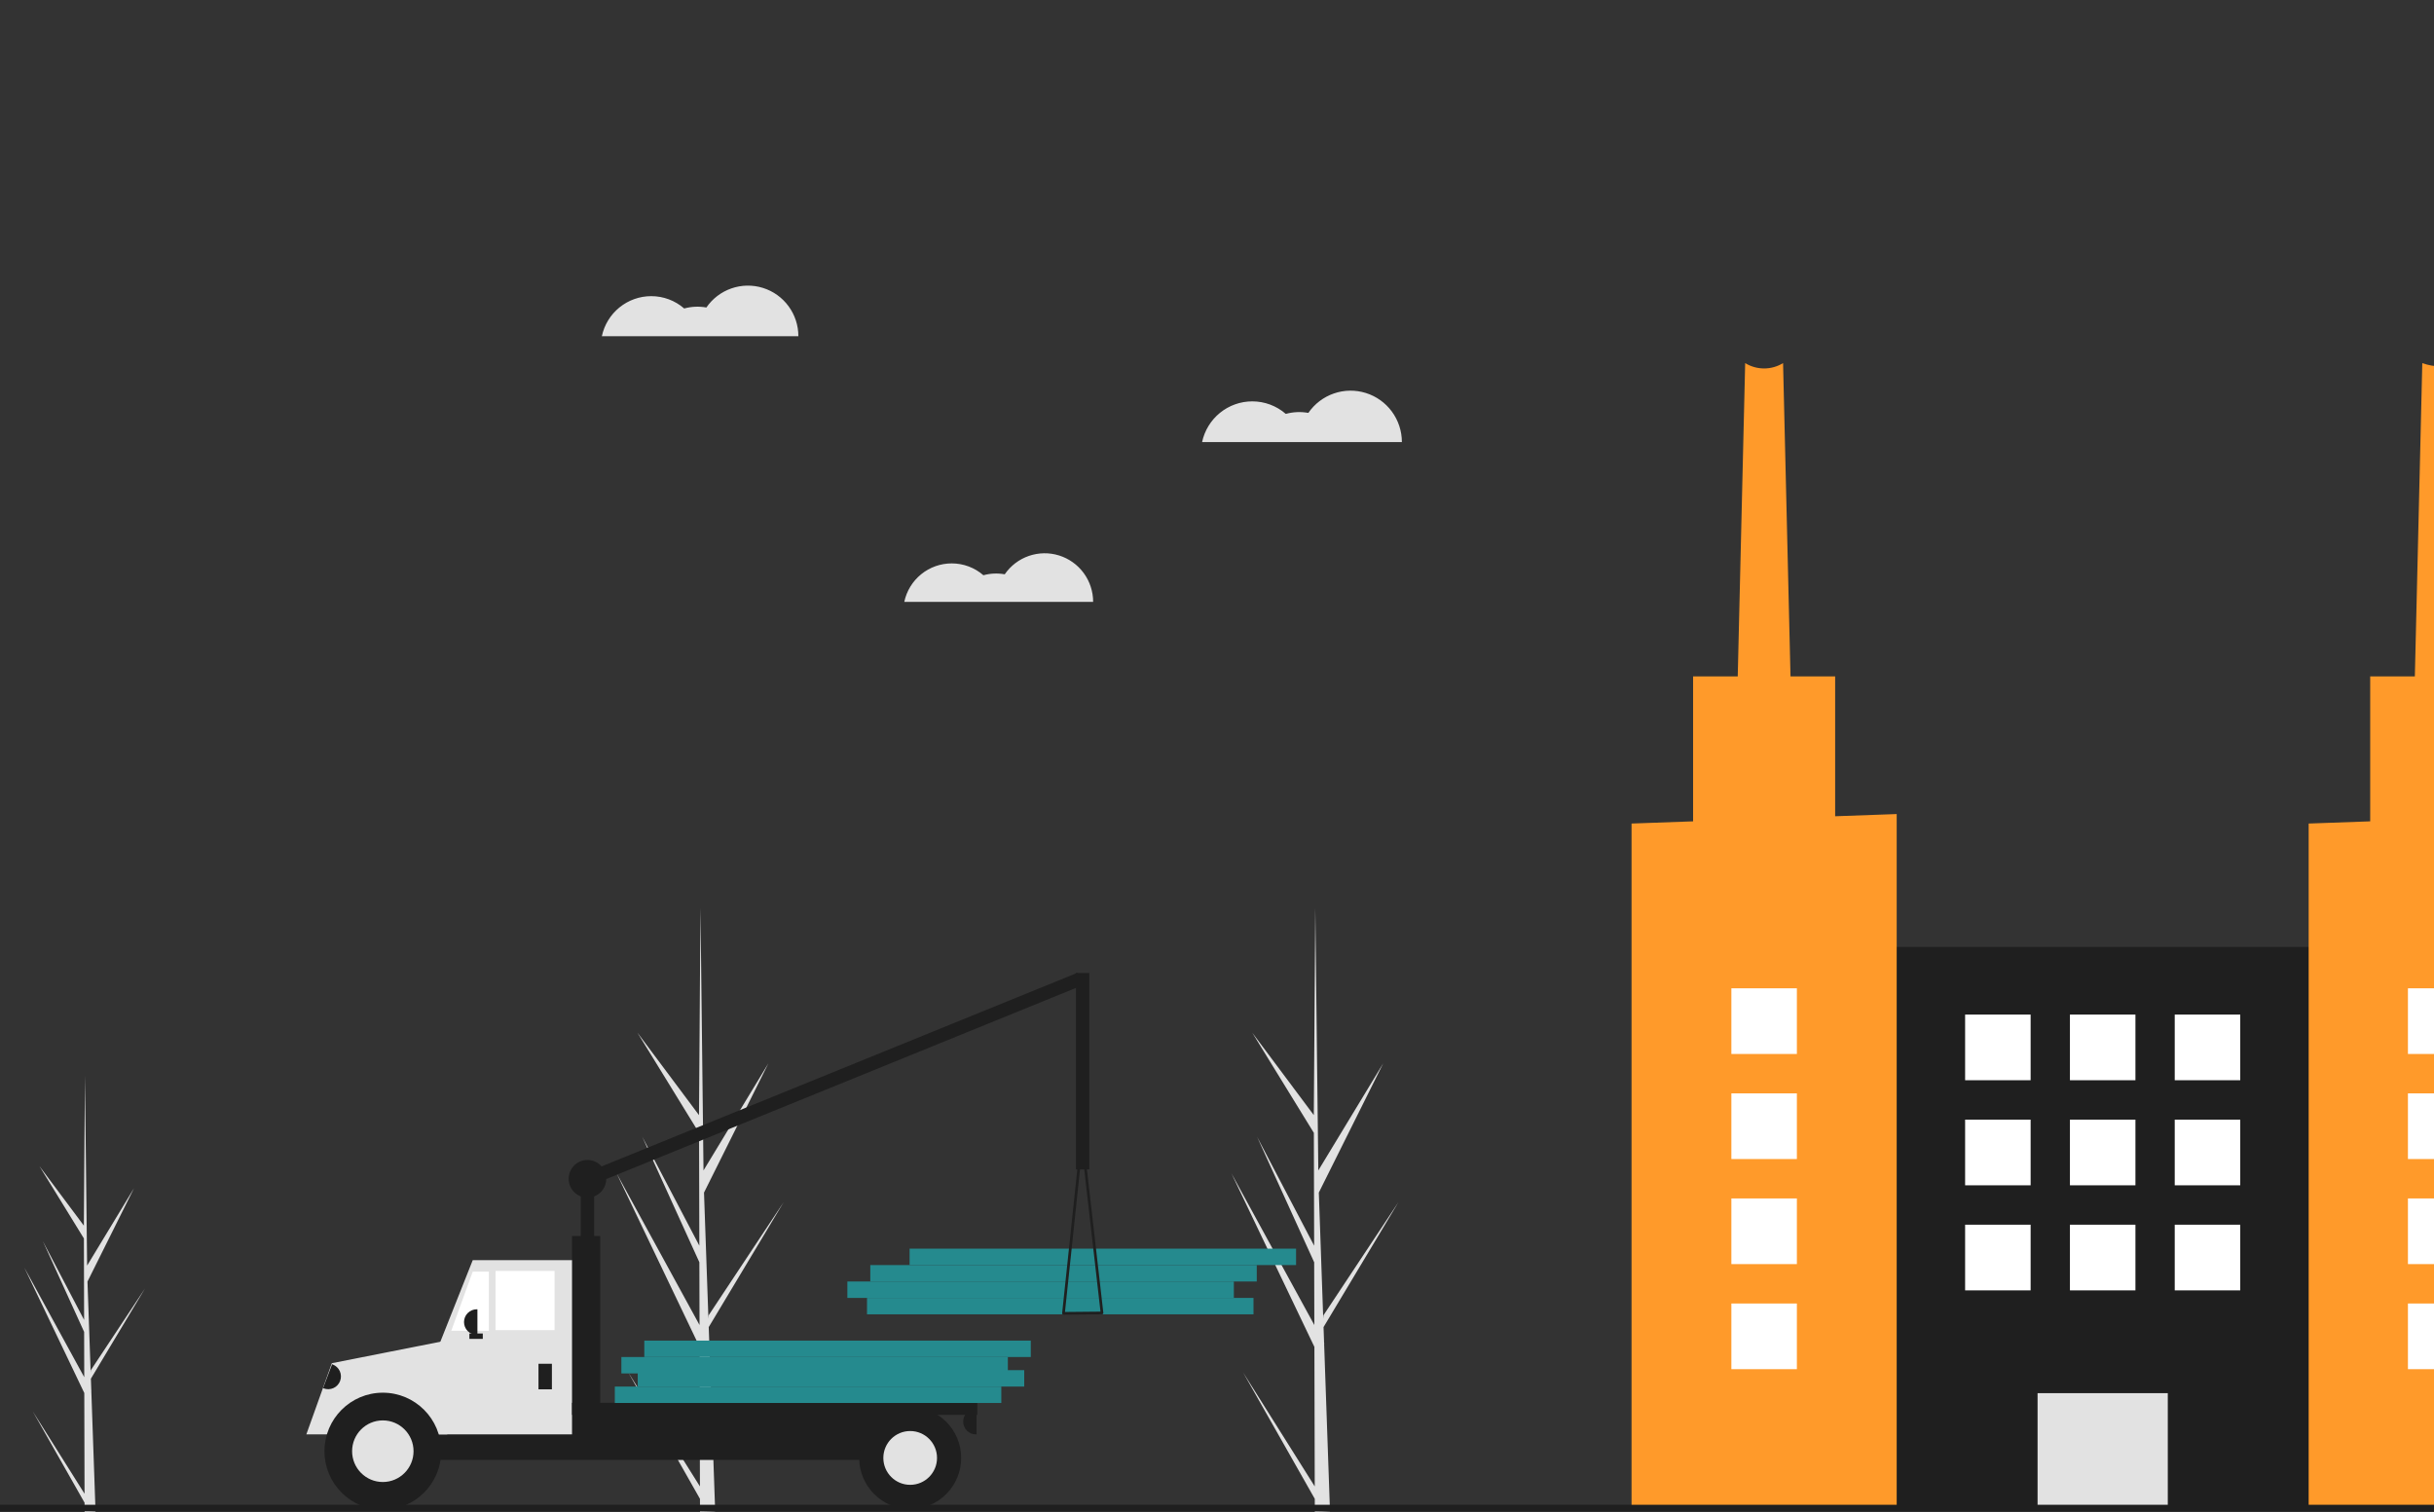 <svg width="631" height="392" viewBox="0 0 631 392" fill="none" xmlns="http://www.w3.org/2000/svg">
<rect x="0" y="0" width="631" height="392" fill="#333333" stroke="none"/>
<g clip-path="url(#clip0_10_22)">
<path d="M181.453 385.344L162.88 355.795L181.462 388.563L181.472 391.93C182.797 391.914 184.109 391.863 185.407 391.777L183.892 348.526L183.912 348.191L183.878 348.127L183.734 344.04L203.154 311.655L183.714 340.98L183.655 341.845L182.511 309.167L199.206 275.661L182.381 303.425L181.598 235.693L181.594 235.467L181.592 235.689L181.211 289.092L165.257 267.724L181.225 293.691L181.299 322.94L166.496 294.691L181.307 327.24L181.348 343.504L159.846 304.172L181.365 349.178L181.453 385.344Z" fill="#E2E2E2"/>
<path d="M340.839 385.344L322.266 355.796L340.848 388.563L340.858 391.93C342.183 391.914 343.495 391.863 344.793 391.777L343.278 348.526L343.298 348.192L343.264 348.128L343.12 344.041L362.54 311.656L343.1 340.98L343.041 341.846L341.897 309.168L358.592 275.661L341.767 303.426L340.984 235.693L340.98 235.468L340.978 235.689L340.597 289.092L324.643 267.725L340.611 293.692L340.685 322.94L325.882 294.692L340.693 327.241L340.734 343.505L319.232 304.172L340.751 349.178L340.839 385.344Z" fill="#E2E2E2"/>
<path d="M21.916 387.244L8.505 365.908L21.923 389.569L21.93 392C22.887 391.989 23.834 391.952 24.771 391.89L23.677 360.658L23.692 360.417L23.667 360.371L23.563 357.419L37.586 334.034L23.549 355.209L23.506 355.834L22.68 332.238L34.736 308.043L22.586 328.091L22.021 279.182L22.018 279.019L22.016 279.179L21.741 317.741L10.221 302.312L21.751 321.063L21.805 342.183L11.116 321.785L21.811 345.288L21.84 357.032L6.314 328.631L21.852 361.129L21.916 387.244Z" fill="#E2E2E2"/>
<path d="M224.768 340.732H324.962V336.476H224.768V340.732Z" fill="#258A8E"/>
<path d="M219.674 336.476H319.867V332.22H219.674V336.476Z" fill="#258A8E"/>
<path d="M225.618 332.22H325.811V327.964H225.618V332.22Z" fill="#258A8E"/>
<path d="M235.807 327.964H336V323.708H235.807V327.964Z" fill="#258A8E"/>
<path d="M150.556 329.661H154.035V304.9H150.556V329.661Z" fill="#1F1F1F"/>
<path d="M150.549 304.586L151.857 307.818L280.588 255.438L279.28 252.207L150.549 304.586Z" fill="#1F1F1F"/>
<path d="M86.2 366.626H116.465V354.769H86.2V366.626Z" fill="#1F1F1F"/>
<path d="M88.983 378.483H238.22V365.231H88.983V378.483Z" fill="#1F1F1F"/>
<path d="M113.508 371.857H149.339V326.696H122.552L113.508 349.473V371.857Z" fill="#E2E2E2"/>
<path d="M128.466 344.831H143.773V329.486H128.466V344.831Z" fill="white"/>
<path d="M116.986 345.005H126.727V329.661H122.552L116.986 345.005Z" fill="white"/>
<path d="M139.598 360.175H143.077V353.549H139.598V360.175Z" fill="#1F1F1F"/>
<path d="M123.77 346.051H123.596C122.72 346.051 121.879 345.702 121.259 345.081C120.639 344.459 120.291 343.617 120.291 342.738C120.291 341.859 120.639 341.017 121.259 340.395C121.879 339.774 122.72 339.425 123.596 339.425H123.77V346.051Z" fill="#1F1F1F"/>
<path d="M253.179 371.857H253.005C252.129 371.857 251.288 371.508 250.668 370.887C250.048 370.266 249.7 369.423 249.7 368.544C249.7 367.666 250.048 366.823 250.668 366.202C251.288 365.58 252.129 365.231 253.005 365.231H253.179V371.857Z" fill="#1F1F1F"/>
<path d="M99.593 365.181C97.006 365.215 94.46 365.832 92.143 366.988C89.827 368.144 87.801 369.808 86.215 371.857H79.416L86.026 353.4L116.813 347.313L115.943 371.857H112.971C111.385 369.808 109.359 368.144 107.042 366.988C104.726 365.832 102.18 365.215 99.593 365.181Z" fill="#E2E2E2"/>
<path d="M99.245 391.387C107.602 391.387 114.378 384.595 114.378 376.217C114.378 367.838 107.602 361.047 99.245 361.047C90.888 361.047 84.112 367.838 84.112 376.217C84.112 384.595 90.888 391.387 99.245 391.387Z" fill="#1F1F1F"/>
<path d="M99.245 384.201C103.644 384.201 107.209 380.626 107.209 376.217C107.209 371.807 103.644 368.232 99.245 368.232C94.846 368.232 91.281 371.807 91.281 376.217C91.281 380.626 94.846 384.201 99.245 384.201Z" fill="#E2E2E2"/>
<path d="M235.959 391.212C243.26 391.212 249.178 385.279 249.178 377.96C249.178 370.642 243.26 364.708 235.959 364.708C228.658 364.708 222.74 370.642 222.74 377.96C222.74 385.279 228.658 391.212 235.959 391.212Z" fill="#1F1F1F"/>
<path d="M235.959 384.935C239.802 384.935 242.917 381.812 242.917 377.96C242.917 374.108 239.802 370.986 235.959 370.986C232.117 370.986 229.002 374.108 229.002 377.96C229.002 381.812 232.117 384.935 235.959 384.935Z" fill="#E2E2E2"/>
<path d="M148.295 373.252H155.601V320.419H148.295V373.252Z" fill="#1F1F1F"/>
<path d="M148.295 366.801H253.353V363.662H148.295V366.801Z" fill="#1F1F1F"/>
<path d="M121.683 347.097H125.162V345.702H121.683V347.097Z" fill="#1F1F1F"/>
<path d="M275.443 340.706C275.41 340.669 275.385 340.626 275.37 340.58C275.355 340.533 275.349 340.484 275.354 340.435L280.152 294.953C280.161 294.868 280.201 294.789 280.265 294.731C280.328 294.674 280.411 294.642 280.497 294.641H280.498C280.584 294.641 280.666 294.673 280.73 294.73C280.793 294.787 280.834 294.865 280.844 294.95L286.033 340.337C286.038 340.386 286.034 340.435 286.019 340.482C286.004 340.528 285.98 340.571 285.948 340.608C285.915 340.645 285.876 340.674 285.831 340.694C285.787 340.715 285.739 340.725 285.69 340.726L275.704 340.82H275.7C275.652 340.82 275.604 340.81 275.56 340.79C275.515 340.771 275.476 340.742 275.443 340.706ZM280.512 298.174L276.087 340.119L285.297 340.032L280.512 298.174Z" fill="#1F1F1F"/>
<path d="M86.09 353.669L86.252 353.731C87.072 354.042 87.735 354.667 88.096 355.467C88.456 356.268 88.485 357.18 88.174 358.002C87.865 358.824 87.241 359.488 86.442 359.85C85.644 360.211 84.734 360.239 83.914 359.929L83.752 359.867L86.09 353.669Z" fill="#1F1F1F"/>
<path d="M278.922 303.157H282.4V252.241H278.922V303.157Z" fill="#1F1F1F"/>
<path d="M152.296 310.48C154.986 310.48 157.166 308.294 157.166 305.598C157.166 302.901 154.986 300.716 152.296 300.716C149.606 300.716 147.426 302.901 147.426 305.598C147.426 308.294 149.606 310.48 152.296 310.48Z" fill="#1F1F1F"/>
<path d="M159.388 363.714H259.582V359.458H159.388V363.714Z" fill="#258A8E"/>
<path d="M165.331 359.458H265.525V355.202H165.331V359.458Z" fill="#258A8E"/>
<path d="M161.086 356.054H261.28V351.798H161.086V356.054Z" fill="#258A8E"/>
<path d="M167.03 351.798H267.223V347.542H167.03V351.798Z" fill="#258A8E"/>
<path d="M324.642 104.053C327.835 104.049 330.922 105.202 333.334 107.299C335.24 106.777 337.238 106.689 339.182 107.042C340.791 104.7 343.105 102.936 345.786 102.007C348.467 101.078 351.374 101.033 354.082 101.878C356.791 102.723 359.158 104.414 360.84 106.704C362.521 108.994 363.428 111.763 363.428 114.606H311.635C312.27 111.62 313.908 108.943 316.276 107.022C318.643 105.101 321.596 104.053 324.642 104.053Z" fill="#E2E2E2"/>
<path d="M246.724 146.058C249.743 146.054 252.661 147.144 254.941 149.127C256.743 148.634 258.632 148.551 260.47 148.884C261.992 146.67 264.179 145.002 266.714 144.124C269.248 143.245 271.996 143.203 274.557 144.001C277.117 144.8 279.356 146.399 280.946 148.564C282.535 150.729 283.392 153.347 283.392 156.035H234.427C235.028 153.212 236.577 150.681 238.815 148.865C241.053 147.049 243.845 146.058 246.724 146.058Z" fill="#E2E2E2"/>
<path d="M168.822 76.777C171.962 76.773 174.999 77.907 177.371 79.97C179.246 79.457 181.211 79.371 183.124 79.717C184.707 77.414 186.983 75.678 189.62 74.765C192.257 73.851 195.116 73.806 197.781 74.637C200.445 75.468 202.774 77.132 204.428 79.385C206.082 81.637 206.974 84.361 206.973 87.158H156.027C156.652 84.221 158.263 81.587 160.592 79.698C162.921 77.808 165.826 76.777 168.822 76.777Z" fill="#E2E2E2"/>
<path d="M482.504 390.701H607.71V245.496L482.504 245.496V390.701Z" fill="#1F1F1F"/>
<path d="M528.229 390.701H561.985V361.168H528.229V390.701Z" fill="#E2E2E2"/>
<path d="M449.972 197.504H464.704L464.178 175.356V175.347L462.25 94.134C460.771 95.04 459.072 95.52 457.338 95.52C455.605 95.52 453.905 95.04 452.426 94.134L450.499 175.347V175.356L449.972 197.504Z" fill="#FF9A2A"/>
<path d="M422.971 213.498V390.701H491.707V211.038L475.751 211.609V175.356H438.926V212.928L422.971 213.498Z" fill="#FF9A2A"/>
<path d="M625.51 197.504H640.24L637.785 94.138C634.611 95.281 631.139 95.281 627.965 94.138L625.51 197.504Z" fill="#FF9A2A"/>
<path d="M598.505 213.498V390.701H667.248V211.038L661.602 211.243L651.285 211.609V175.356H614.46V212.928L598.505 213.498Z" fill="#FF9A2A"/>
<path d="M563.787 280.045H580.769V263.021H563.787V280.045Z" fill="white"/>
<path d="M536.616 280.045H553.598V263.021H536.616V280.045Z" fill="white"/>
<path d="M509.445 280.045H526.427V263.021H509.445V280.045Z" fill="white"/>
<path d="M563.787 307.284H580.769V290.26H563.787V307.284Z" fill="white"/>
<path d="M536.616 307.284H553.598V290.26H536.616V307.284Z" fill="white"/>
<path d="M509.445 307.284H526.427V290.26H509.445V307.284Z" fill="white"/>
<path d="M563.787 334.522H580.769V317.498H563.787V334.522Z" fill="white"/>
<path d="M536.616 334.522H553.598V317.498H536.616V334.522Z" fill="white"/>
<path d="M509.445 334.522H526.427V317.498H509.445V334.522Z" fill="white"/>
<path d="M448.849 273.236H465.831V256.212H448.849V273.236Z" fill="white"/>
<path d="M448.849 300.474H465.831V283.45H448.849V300.474Z" fill="white"/>
<path d="M448.849 327.712H465.831V310.688H448.849V327.712Z" fill="white"/>
<path d="M448.849 354.951H465.831V337.927H448.849V354.951Z" fill="white"/>
<path d="M624.242 273.236H641.224V256.212H624.242V273.236Z" fill="white"/>
<path d="M624.242 300.474H641.224V283.45H624.242V300.474Z" fill="white"/>
<path d="M624.242 327.712H641.224V310.688H624.242V327.712Z" fill="white"/>
<path d="M624.242 354.951H641.224V337.927H624.242V354.951Z" fill="white"/>
<path d="M754 390.102H0V391.804H754V390.102Z" fill="#1F1F1F"/>
</g>
<defs>
<clipPath id="clip0_10_22">
<rect width="754" height="392" fill="white"/>
</clipPath>
</defs>
</svg>
